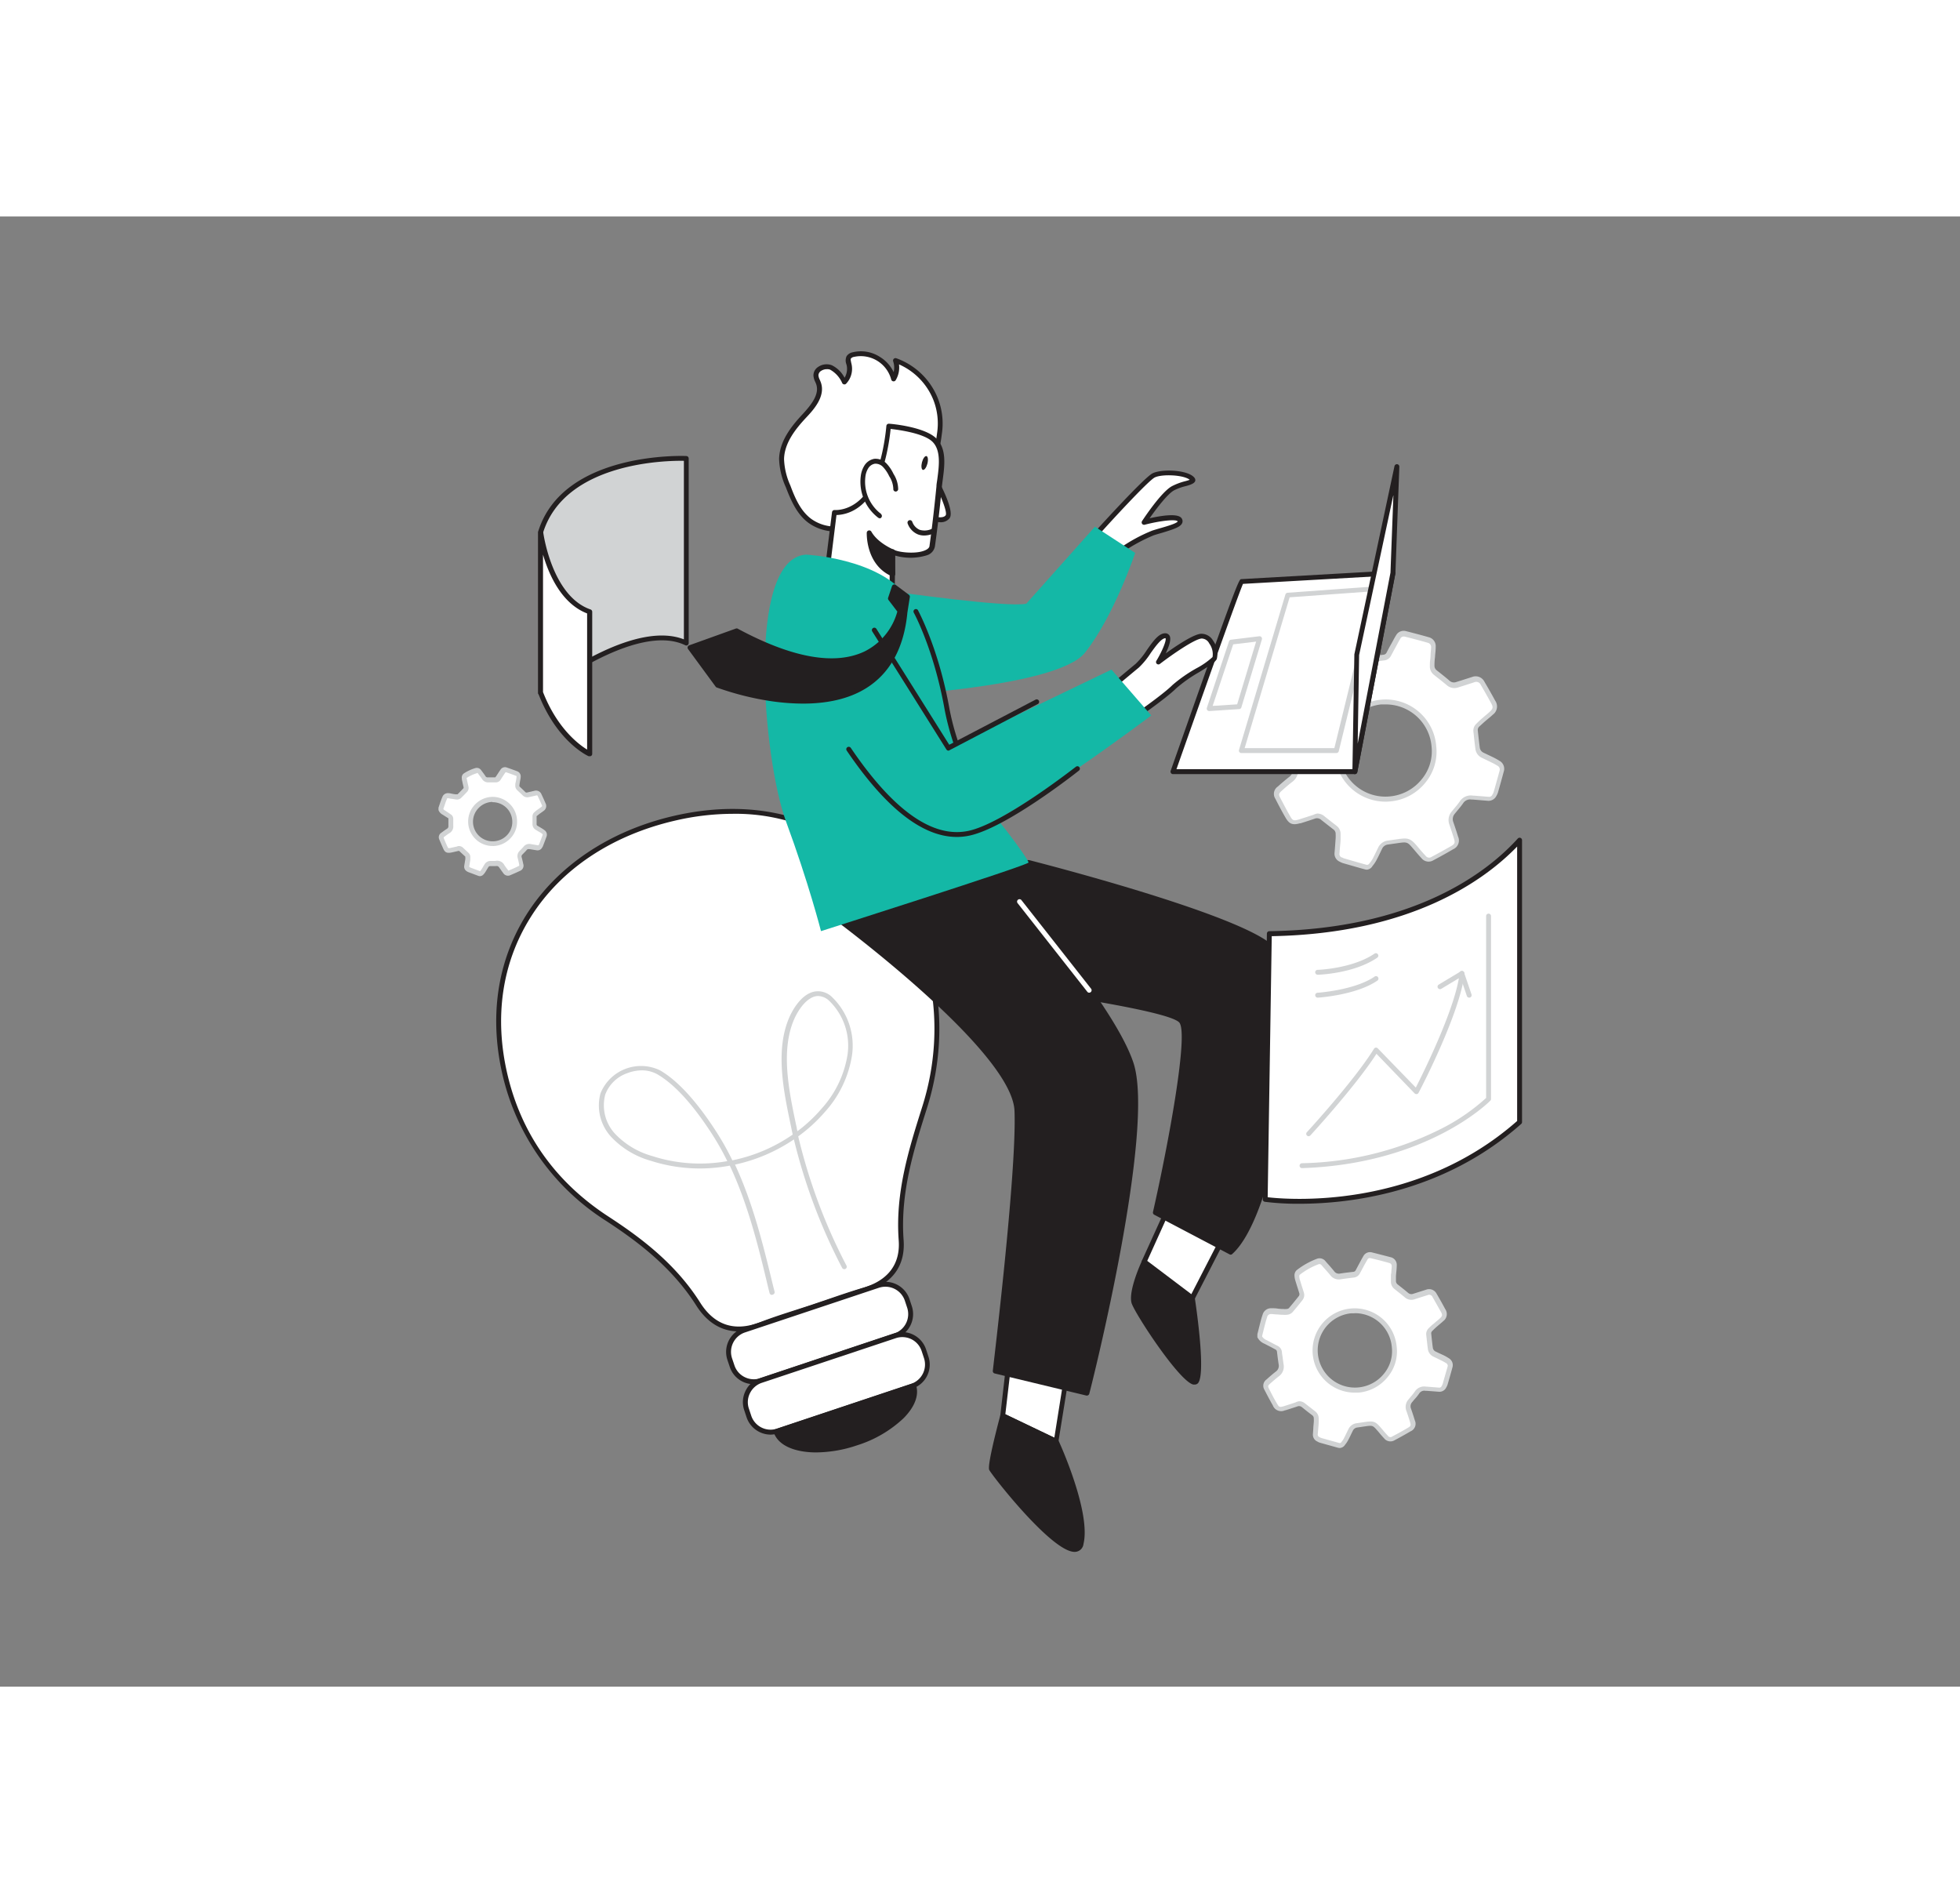 <svg xmlns="http://www.w3.org/2000/svg" viewBox="0 0 400 300" data-imageid="online-lesson-d" imageName="Innovation" class="illustrations_image" style="width: 309px;"><rect x="0" y="0" width="400" height="300" fill="#808080" stroke="none"/><g id="_499_innovation_flatline" data-name="#499_innovation_flatline"><path d="M259,105.19c.27-1.07.53-2.15.81-3.22.14-.56.31-1.11.49-1.65a1.54,1.54,0,0,1,1.56-1.16c.86,0,1.71.13,2.56.19a7.9,7.9,0,0,0,1.37.06,1.5,1.5,0,0,0,.91-.38c.89-1,1.74-2,2.57-3.1a1.46,1.46,0,0,0,.17-1.36c-.3-1-.64-2-.93-3a3.85,3.85,0,0,1-.22-1.2,1.17,1.17,0,0,1,.33-.81,18.69,18.69,0,0,1,4.85-2.73,1.25,1.25,0,0,1,1.48.39c.72.83,1.47,1.64,2.17,2.49a2.06,2.06,0,0,0,2.07.83c1.11-.18,2.23-.29,3.34-.44a1.25,1.25,0,0,0,1-.7c.35-.62.67-1.26,1-1.89s.58-1.08.89-1.61a1.29,1.29,0,0,1,1.5-.66c1.59.4,3.19.81,4.77,1.27a1.36,1.36,0,0,1,1,1.42c0,.87-.13,1.73-.19,2.6,0,.4-.06.81-.06,1.22a1.67,1.67,0,0,0,.64,1.37c.88.7,1.77,1.39,2.63,2.12a1.82,1.82,0,0,0,1.86.36c1.08-.34,2.16-.7,3.24-1a1.47,1.47,0,0,1,1.93.72c.75,1.26,1.47,2.54,2.17,3.83a1.59,1.59,0,0,1-.38,2.26c-.53.5-1.11.94-1.66,1.42q-.58.53-1.14,1.08a1.45,1.45,0,0,0-.41,1.19c.12,1.16.24,2.32.39,3.47a1.86,1.86,0,0,0,1.06,1.46c.67.32,1.34.63,2,1a11.74,11.74,0,0,1,1.21.67,1.38,1.38,0,0,1,.66,1.61c-.39,1.44-.8,2.88-1.21,4.31a3.24,3.24,0,0,1-.29.63,1.25,1.25,0,0,1-1.24.72l-3.06-.25h-.23a2.16,2.16,0,0,0-2.23,1c-.51.72-1.1,1.38-1.65,2.07a2.18,2.18,0,0,0-.37,2.23c.33,1,.65,1.91.94,2.87a1.46,1.46,0,0,1-.78,2c-1.3.77-2.63,1.51-4,2.22a1.4,1.4,0,0,1-1.88-.32c-.59-.63-1.15-1.3-1.71-2-1.21-1.42-1.49-1.53-3.34-1.28l-2.16.31a2,2,0,0,0-1.62,1.14c-.38.77-.74,1.55-1.14,2.31a6.89,6.89,0,0,1-.75,1.1,1,1,0,0,1-1.12.4l-4.53-1.26a3.19,3.19,0,0,1-.59-.28,1.23,1.23,0,0,1-.73-1.24c.08-1,.16-2,.23-3,0-.3,0-.61,0-.92a1.57,1.57,0,0,0-.62-1.3c-.86-.66-1.71-1.33-2.56-2a1.75,1.75,0,0,0-1.77-.28c-.95.33-1.91.62-2.87.93l-.11,0c-1.26.34-1.69.21-2.35-.92s-1.41-2.54-2.06-3.84a1.32,1.32,0,0,1,.37-1.88c.72-.66,1.47-1.3,2.25-1.9a2.35,2.35,0,0,0,1-2.41c-.16-1-.27-2.08-.42-3.12a1.3,1.3,0,0,0-.7-1c-.92-.48-1.84-.95-2.75-1.44a2.85,2.85,0,0,1-1.49-1.31Zm33.67,3a9.93,9.93,0,0,0-10.82-9.06,10.08,10.08,0,0,0-8.89,10.76,9.92,9.92,0,0,0,10.66,9A9.81,9.81,0,0,0,292.64,108.16Z" fill="#fff"/><path d="M279,133.29a1.59,1.59,0,0,1-.43-.06l-1.06-.29-3.48-1a4.17,4.17,0,0,1-.6-.27,1.78,1.78,0,0,1-1.08-1.77l.11-1.33.12-1.68a8.42,8.42,0,0,0,0-.87,1.08,1.08,0,0,0-.42-.92c-.83-.63-1.64-1.28-2.46-1.92l-.11-.09a1.26,1.26,0,0,0-1.3-.2c-.66.23-1.33.44-2,.66l-.89.28-.13,0c-1.5.41-2.15.15-2.91-1.15s-1.54-2.79-2.08-3.86a1.8,1.8,0,0,1,.48-2.48c.85-.77,1.58-1.38,2.28-1.93a1.87,1.87,0,0,0,.79-1.94c-.1-.64-.19-1.3-.27-2l-.15-1.17a.82.82,0,0,0-.44-.66l-1.1-.57c-.55-.29-1.11-.57-1.66-.87a3.28,3.28,0,0,1-1.71-1.55.42.42,0,0,1,0-.16l0-.38a.43.43,0,0,1,0-.16l.2-.83.6-2.4c.15-.56.32-1.12.5-1.68a2,2,0,0,1,2-1.5c.58,0,1.15.06,1.72.12l.86.07.36,0a4.92,4.92,0,0,0,.93,0,1.16,1.16,0,0,0,.59-.21c.94-1.07,1.82-2.16,2.54-3.08a.94.94,0,0,0,.09-.91c-.13-.44-.27-.88-.42-1.33s-.35-1.11-.51-1.67a4.29,4.29,0,0,1-.24-1.34,1.59,1.59,0,0,1,.53-1.2,18.36,18.36,0,0,1,5-2.81,1.74,1.74,0,0,1,2,.54l.76.86c.48.54,1,1.07,1.42,1.63a1.56,1.56,0,0,0,1.6.66c.73-.12,1.45-.21,2.18-.3l1.18-.15a.76.76,0,0,0,.59-.44l.6-1.14.56-1c.24-.45.48-.91.75-1.34a1.78,1.78,0,0,1,2-.9c1.93.49,3.4.88,4.78,1.28a1.86,1.86,0,0,1,1.33,1.91c0,.59-.06,1.18-.12,1.75,0,.29-.05.58-.08.87s-.05.79-.05,1.19a1.17,1.17,0,0,0,.45,1l.62.49c.68.54,1.36,1.08,2,1.64a1.34,1.34,0,0,0,1.39.26l1.58-.5,1.66-.53a2,2,0,0,1,2.51,1c.76,1.28,1.49,2.57,2.18,3.84a2.07,2.07,0,0,1-.48,2.86c-.32.3-.65.58-1,.86l-.68.58c-.38.33-.75.69-1.11,1a.94.94,0,0,0-.28.79l.07.64c.1.94.21,1.88.33,2.81a1.34,1.34,0,0,0,.78,1.08l.86.41,1.15.55c.39.2.83.43,1.25.7a1.85,1.85,0,0,1,.87,2.16q-.58,2.16-1.2,4.32a3.47,3.47,0,0,1-.31.67,1.78,1.78,0,0,1-1.75,1l-3.06-.25a1.42,1.42,0,0,1-.26,0,1.69,1.69,0,0,0-1.75.8c-.37.52-.77,1-1.17,1.48l-.5.61a1.69,1.69,0,0,0-.29,1.75c.37,1.07.68,2,.95,2.9a1.94,1.94,0,0,1-1,2.6c-1.21.71-2.51,1.44-4,2.23a1.86,1.86,0,0,1-2.47-.42c-.49-.52-.95-1.06-1.41-1.61l-.32-.37c-1.1-1.3-1.22-1.34-2.89-1.11l-2.17.31a1.51,1.51,0,0,0-1.24.87l-.36.75q-.37.79-.78,1.56a6.71,6.71,0,0,1-.8,1.19A1.53,1.53,0,0,1,279,133.29Zm-10.17-11.46a2.24,2.24,0,0,1,1.39.5l.11.09c.81.64,1.63,1.29,2.45,1.92a2.06,2.06,0,0,1,.81,1.68c0,.32,0,.65,0,1,0,.56-.08,1.13-.13,1.69l-.1,1.33a.75.75,0,0,0,.47.76l.09,0a2.37,2.37,0,0,0,.4.19l3.47,1,1.05.29a.53.53,0,0,0,.6-.23,6.48,6.48,0,0,0,.7-1c.26-.5.51-1,.76-1.52l.37-.77a2.5,2.5,0,0,1,2-1.41l2.16-.31c2-.28,2.47-.1,3.79,1.45l.32.38c.45.53.9,1.06,1.38,1.56a.89.89,0,0,0,1.27.23c1.47-.78,2.77-1.51,4-2.21.7-.41.79-.65.55-1.46s-.57-1.79-.93-2.85a2.67,2.67,0,0,1,.45-2.71l.51-.62c.39-.46.78-.93,1.12-1.42a2.67,2.67,0,0,1,2.71-1.21l.21,0,3,.24a.72.72,0,0,0,.77-.47,2.32,2.32,0,0,0,.25-.51c.41-1.44.81-2.87,1.2-4.31a.86.86,0,0,0-.44-1.06,11.33,11.33,0,0,0-1.16-.64l-1.13-.55-.86-.41a2.31,2.31,0,0,1-1.34-1.85c-.13-.94-.23-1.89-.33-2.84l-.07-.63a1.91,1.91,0,0,1,.56-1.6c.37-.38.76-.75,1.16-1.1l.7-.6c.32-.26.64-.53.94-.82.63-.59.69-.91.29-1.65-.69-1.26-1.41-2.54-2.16-3.82a1,1,0,0,0-1.35-.5l-1.65.53-1.6.51a2.34,2.34,0,0,1-2.33-.46c-.65-.55-1.32-1.08-2-1.61l-.62-.5a2.15,2.15,0,0,1-.83-1.76c0-.42,0-.84.06-1.26s.05-.6.08-.89c0-.58.1-1.12.11-1.68a.88.88,0,0,0-.6-.93c-1.37-.4-2.84-.79-4.75-1.27a.8.8,0,0,0-.95.44c-.25.42-.49.86-.72,1.3l-.55,1c-.2.39-.41.77-.62,1.16a1.74,1.74,0,0,1-1.33.94l-1.19.15c-.71.09-1.43.18-2.14.29a2.55,2.55,0,0,1-2.54-1c-.44-.54-.91-1.07-1.38-1.59-.26-.29-.52-.58-.77-.88a.77.77,0,0,0-.94-.25A18.08,18.08,0,0,0,268.89,90a.77.77,0,0,0-.13.42,3.67,3.67,0,0,0,.2,1.05q.24.82.51,1.65l.42,1.34a2,2,0,0,1-.26,1.82c-.74.93-1.62,2-2.58,3.12a2,2,0,0,1-1.24.55,6.08,6.08,0,0,1-1.13,0l-.33,0-.88-.08c-.55,0-1.1-.1-1.65-.11a1.08,1.08,0,0,0-1.08.81c-.17.54-.34,1.08-.48,1.62-.21.8-.4,1.59-.6,2.38l-.18.76,0,.21a2.56,2.56,0,0,0,1.22,1l1.66.87,1.1.57a1.81,1.81,0,0,1,1,1.41l.15,1.19c.09.64.17,1.28.27,1.92a2.87,2.87,0,0,1-1.17,2.88c-.68.53-1.39,1.13-2.22,1.89-.51.46-.56.69-.26,1.28.54,1,1.26,2.44,2.06,3.81.52.91.71,1,1.78.69l1-.32,2-.64A2.58,2.58,0,0,1,268.86,121.83Zm13.89-2.42a10.4,10.4,0,0,1-10.32-9.5,10.28,10.28,0,0,1,2.43-7.58,10.33,10.33,0,0,1,18.28,5.77,9.88,9.88,0,0,1-2.17,7.37,10.37,10.37,0,0,1-7.34,3.9A8.77,8.77,0,0,1,282.75,119.41Zm-.07-19.84-.82,0a9.46,9.46,0,0,0-6.24,3.38,9.37,9.37,0,0,0,7.92,15.4,9.43,9.43,0,0,0,6.65-3.53,8.91,8.91,0,0,0,2-6.62v0A9.37,9.37,0,0,0,282.68,99.57Z" fill="#d1d3d4"/><path d="M140.06,49.38s-24.74-1.23-29.74,15.09V97.14S129.55,82,140.06,87.05Z" fill="#d1d3d4"/><path d="M110.32,97.64a.59.59,0,0,1-.22,0,.5.5,0,0,1-.28-.45V64.47a.68.68,0,0,1,0-.14c5.06-16.5,30-15.47,30.25-15.45a.5.5,0,0,1,.48.5V87.05a.5.5,0,0,1-.24.43.48.48,0,0,1-.48,0c-10.11-4.88-29,9.88-29.22,10A.45.45,0,0,1,110.32,97.64Zm.5-33.09V96.13c3.74-2.79,19.12-13.59,28.75-9.84V49.86C136.15,49.79,115.32,50.09,110.82,64.55Z" fill="#231f20"/><path d="M165.61,222.62c-3.39,1.12-6.83,2.11-10.14,3.41-5.52,2.17-10,.67-13-4.13-4.7-7.43-11.23-12.61-18.5-17.36-10.67-7-18-16.88-20.9-29.36-5.9-25.13,8.74-46.44,34.61-52.4,38.17-8.77,61.46,26,51,59-2.83,8.93-5.48,17.59-4.78,27.08.39,5.28-2.49,8.67-7.64,10.19C172.68,220.14,169.16,221.43,165.61,222.62Z" fill="#fff"/><path d="M150.79,227.51c-3.53,0-6.5-1.8-8.73-5.34-5-7.85-12.06-13.1-18.36-17.21a48.15,48.15,0,0,1-21.11-29.66c-2.79-11.91-1.14-23.22,4.77-32.71,6.25-10,17-17.25,30.22-20.29,16.74-3.85,31.72.27,42.18,11.61,11.31,12.25,14.91,30.67,9.41,48.06-2.69,8.5-5.47,17.29-4.76,26.89.39,5.35-2.37,9-8,10.71-2.45.72-4.92,1.57-7.31,2.39l-3.34,1.13h0l-3.1,1c-2.32.74-4.72,1.51-7,2.41A13.43,13.43,0,0,1,150.79,227.51Zm-1.31-105.62a52.28,52.28,0,0,0-11.68,1.38c-13,3-23.48,10-29.59,19.85-5.77,9.26-7.38,20.31-4.65,31.95,2.86,12.18,9.82,22,20.69,29.05,6.39,4.17,13.6,9.51,18.65,17.52,2.95,4.67,7.11,6,12.38,3.93,2.33-.91,4.74-1.68,7.08-2.43l3.09-1,3.33-1.13c2.39-.82,4.87-1.68,7.35-2.4,5.12-1.51,7.63-4.85,7.28-9.67-.73-9.8,2.09-18.68,4.8-27.27,5.4-17,1.88-35.09-9.18-47.08A39.14,39.14,0,0,0,149.48,121.89Zm16.13,100.73h0Z" fill="#231f20"/><rect x="148.18" y="222.41" width="38.17" height="10.84" rx="4.67" transform="translate(-63.55 64.7) rotate(-18.46)" fill="#fff"/><path d="M153.83,238.28a5.14,5.14,0,0,1-4.9-3.53l-.48-1.43a5.18,5.18,0,0,1,3.27-6.54l27.34-9.13a5.19,5.19,0,0,1,6.55,3.27l.47,1.42a5.18,5.18,0,0,1-3.27,6.55h0L155.47,238A5.17,5.17,0,0,1,153.83,238.28Zm26.87-19.89a4.28,4.28,0,0,0-1.32.21L152,227.73A4.18,4.18,0,0,0,149.4,233l.48,1.42a4.11,4.11,0,0,0,2.09,2.41,4.16,4.16,0,0,0,3.19.23l27.34-9.13a4.17,4.17,0,0,0,2.63-5.28l-.47-1.42A4.18,4.18,0,0,0,180.7,218.39Zm2,10h0Z" fill="#231f20"/><rect x="151.62" y="232.7" width="38.17" height="10.84" rx="4.67" transform="translate(-66.63 66.32) rotate(-18.46)" fill="#fff"/><path d="M157.26,248.57a5.2,5.2,0,0,1-4.9-3.54l-.47-1.42a5.12,5.12,0,0,1,.28-4,5,5,0,0,1,3-2.59l27.34-9.13A5.16,5.16,0,0,1,189,231.2l.47,1.43a5.15,5.15,0,0,1-3.26,6.54h0l-27.34,9.13A5.23,5.23,0,0,1,157.26,248.57Zm26.88-19.9a4.08,4.08,0,0,0-1.33.22L155.47,238a4.19,4.19,0,0,0-2.41,2.1,4.09,4.09,0,0,0-.22,3.18l.47,1.42a4.16,4.16,0,0,0,5.28,2.64l27.34-9.13a4.16,4.16,0,0,0,2.63-5.28l-.47-1.42a4.15,4.15,0,0,0-2.09-2.41A4.2,4.2,0,0,0,184.14,228.67Zm2,10h0Z" fill="#231f20"/><path d="M186.46,238.57c1.29,3.88-4,9.12-11.7,11.71s-15.09,1.54-16.38-2.33Z" fill="#231f20"/><path d="M166.59,252.2a17,17,0,0,1-2.51-.17c-3.29-.47-5.49-1.86-6.18-3.92a.52.52,0,0,1,.32-.64l28.08-9.37a.5.5,0,0,1,.63.31c.69,2.07-.22,4.5-2.57,6.85a24.41,24.41,0,0,1-9.44,5.49A26.58,26.58,0,0,1,166.59,252.2Zm-7.54-3.95c.73,1.44,2.54,2.42,5.17,2.79a25.93,25.93,0,0,0,19.43-6.48c1.87-1.88,2.73-3.75,2.45-5.34Z" fill="#231f20"/><path d="M157.54,220.06a.52.52,0,0,1-.49-.38l-.25-1c-2-8.43-4.14-17.09-7.86-25a32.7,32.7,0,0,1-16.16-1,17.59,17.59,0,0,1-8-4.81,9.44,9.44,0,0,1-2.23-8.94,8.92,8.92,0,0,1,12.14-4.7c3.6,2.08,7.45,6.28,11.46,12.48a55,55,0,0,1,3.31,5.89,33.23,33.23,0,0,0,12.32-5.26c-.08-.36-.16-.71-.23-1.07l-.18-.88c-1.44-6.82-3.22-15.31-.27-22,.47-1.08,2.24-4.63,5.07-5.22a4.1,4.1,0,0,1,3.74,1.22,13.75,13.75,0,0,1,3.95,11.9,22.39,22.39,0,0,1-5.5,11.42,31.72,31.72,0,0,1-5.46,5,113.8,113.8,0,0,0,9.85,26.37.5.5,0,0,1-.22.68.51.51,0,0,1-.67-.22,114.81,114.81,0,0,1-9.84-26.21A34.33,34.33,0,0,1,150,193.47c3.69,7.91,5.79,16.53,7.82,24.93l.26,1a.5.5,0,0,1-.37.6ZM131,174.24a8.33,8.33,0,0,0-3,.58,7.36,7.36,0,0,0-4.48,4.36,8.56,8.56,0,0,0,2,8,16.61,16.61,0,0,0,7.51,4.52,31.69,31.69,0,0,0,15.4,1.06,55,55,0,0,0-3.13-5.54c-3.92-6.06-7.66-10.15-11.12-12.16A6.44,6.44,0,0,0,131,174.24ZM167,159.07a3.51,3.51,0,0,0-.55.05c-1.87.4-3.48,2.66-4.36,4.65-2.81,6.37-1.07,14.68.33,21.37l.19.87c0,.22.09.43.13.65a30.44,30.44,0,0,0,4.94-4.62,21.38,21.38,0,0,0,5.27-10.9,12.76,12.76,0,0,0-3.63-11A3.48,3.48,0,0,0,167,159.07Z" fill="#d1d3d4"/><path d="M253.34,74.49c-.3,0-14,38.8-14,38.8H276.5l7.78-40.56Z" fill="#fff"/><path d="M276.5,113.79H239.38a.49.49,0,0,1-.4-.21.5.5,0,0,1-.07-.46C252.52,74.45,252.84,74,253.32,74l30.94-1.76a.5.5,0,0,1,.4.17.54.54,0,0,1,.12.42L277,113.38A.49.49,0,0,1,276.5,113.79Zm-36.41-1h36l7.58-39.52-30,1.7C252.62,77.39,245.18,98.34,240.09,112.79Z" fill="#231f20"/><path d="M246.78,100.92a.5.5,0,0,1-.4-.19.52.52,0,0,1-.08-.47l4.52-13.56a.48.48,0,0,1,.41-.34l5.76-.7a.48.48,0,0,1,.44.17.5.5,0,0,1,.1.47l-4.19,13.87a.49.49,0,0,1-.45.35l-6.08.4Zm4.89-13.61-4.19,12.56,5-.32,3.87-12.8Z" fill="#d1d3d4"/><path d="M272.71,109.49H253.34a.48.48,0,0,1-.4-.2.47.47,0,0,1-.08-.44l9.47-31.72a.51.51,0,0,1,.45-.35l18-1.3a.49.49,0,0,1,.41.18.48.48,0,0,1,.11.44l-8.08,33A.51.51,0,0,1,272.71,109.49Zm-18.7-1h18.31l7.82-32-16.95,1.22Z" fill="#d1d3d4"/><path d="M225.84,97s4.3-3.61,6.29-5.25,3.91-6.14,5.71-6.12S236.42,91,236.42,91s6.69-5.13,8.77-5.28,3.25,3.36,2.73,4.45-6.19,3.75-8.29,5.85-9,6.8-9,6.8" fill="#fff"/><path d="M230.67,103.27a.5.5,0,0,1-.28-.92c.07,0,6.85-4.69,8.89-6.74a29.53,29.53,0,0,1,4.9-3.42,15.45,15.45,0,0,0,3.28-2.29,3.71,3.71,0,0,0-.68-2.78,1.77,1.77,0,0,0-1.55-1c-1.42.1-5.86,3.15-8.5,5.17a.5.5,0,0,1-.64,0,.49.49,0,0,1-.09-.63c1.21-2,2.1-4.21,1.86-4.61-.84,0-2,1.61-3,3a15.94,15.94,0,0,1-2.45,3c-2,1.64-6.28,5.25-6.28,5.25l-.65-.76s4.31-3.62,6.29-5.26a15.16,15.16,0,0,0,2.27-2.79c1.24-1.77,2.42-3.44,3.75-3.44h0a1,1,0,0,1,.9.5c.4.74-.14,2.25-.79,3.6,2.19-1.57,5.68-3.91,7.21-4a2.76,2.76,0,0,1,2.45,1.39,4.54,4.54,0,0,1,.76,3.77c-.31.64-1.53,1.41-3.66,2.71A29,29,0,0,0,240,96.32c-2.11,2.11-8.75,6.67-9,6.86A.47.47,0,0,1,230.67,103.27Z" fill="#231f20"/><path d="M228.59,68.25a34.25,34.25,0,0,1,6.74-3.68c2.73-.9,6.19-1.51,5.41-2.67s-7.26.52-7.26.52,3.78-5.79,5.9-6.94,5.16-1.06,3.66-2.16-6-1.27-7.61-.46-10.67,10.77-11.13,11.3S228.59,68.25,228.59,68.25Z" fill="#fff"/><path d="M228.59,68.75a.49.49,0,0,1-.3-.1c-2-1.5-4.43-3.48-4.52-4.32a.64.64,0,0,1,.15-.5c.09-.1,9.53-10.52,11.28-11.41s6.43-.75,8.14.5c.19.14.69.51.59,1s-.82.8-1.9,1.09a11,11,0,0,0-2.42.87c-1.35.73-3.64,3.77-5,5.7,2.33-.52,5.8-1.09,6.53,0a1,1,0,0,1,.14.93c-.3.84-1.65,1.27-4,2-.6.17-1.22.35-1.81.54a34.58,34.58,0,0,0-6.6,3.62A.52.52,0,0,1,228.59,68.75Zm-3.76-4.43a24.73,24.73,0,0,0,3.78,3.32,32.69,32.69,0,0,1,6.56-3.55c.6-.19,1.23-.38,1.85-.55,1.19-.35,3.19-.93,3.33-1.33-.39-.48-3.53-.14-6.74.69a.5.5,0,0,1-.53-.19.51.51,0,0,1,0-.57c.16-.24,3.87-5.91,6.08-7.1a12.41,12.41,0,0,1,2.63-1c.34-.09.78-.21,1-.31l-.05-.05c-1.38-1-5.7-1.13-7.09-.42S226.2,62.78,224.83,64.32Z" fill="#231f20"/><path d="M182.21,76.53S205.88,79.9,209.46,79l14-15.7,8.21,5.35S227.35,81.55,221.43,89s-44.65,9.06-44.65,9.06Z" fill="#14b8a6" class="target-color"/><path d="M233.51,213.27s-2.73,5.9-2.11,8.25,11.19,17.95,12.72,16.19-.78-17-.78-17Z" fill="#231f20"/><path d="M243.8,238.35l-.28,0c-2.93-.69-12.1-14.77-12.6-16.67-.64-2.46,1.85-8,2.14-8.59a.5.5,0,0,1,.33-.27.49.49,0,0,1,.42.08l9.83,7.4a.47.47,0,0,1,.19.32c.39,2.59,2.26,15.61.66,17.45A.88.88,0,0,1,243.8,238.35ZM233.71,214c-.83,1.92-2.25,5.75-1.83,7.36.7,2.65,10.23,15.95,11.9,15.95h0c.88-1,0-10.16-.92-16.41Z" fill="#231f20"/><polygon points="239.08 201.02 233.51 213.27 243.34 220.67 250.71 206.34 239.08 201.02" fill="#fff"/><path d="M243.34,221.17a.54.54,0,0,1-.3-.1l-9.83-7.4a.51.51,0,0,1-.16-.61l5.57-12.25a.53.53,0,0,1,.29-.26.5.5,0,0,1,.38,0l11.63,5.32a.51.51,0,0,1,.27.29.53.53,0,0,1,0,.39l-7.37,14.33a.47.47,0,0,1-.34.26Zm-9.21-8.06,9,6.8L250,206.57l-10.7-4.89Z" fill="#231f20"/><path d="M209.9,131.83s41.11,10.43,49.18,17,1.87,53.82-7.91,62.52l-15.38-8.09s8.2-36.2,5.19-39.18-36.93-7.35-36.93-7.35l-22.18-24.81Z" fill="#231f20"/><path d="M251.17,211.85a.46.46,0,0,1-.23-.06l-15.38-8.09a.5.5,0,0,1-.26-.55c3.15-13.89,7.38-36.69,5.33-38.72-2.38-2.35-27.26-6-36.64-7.21a.47.47,0,0,1-.31-.16L181.5,132.25a.49.49,0,0,1-.09-.53.51.51,0,0,1,.46-.3l28-.09H210c1.68.43,41.31,10.54,49.38,17.1,3,2.43,3.76,9.47,3.88,14.95.37,16.82-4.8,42.12-11.78,48.33A.46.46,0,0,1,251.17,211.85ZM236.36,203l14.73,7.76c6.66-6.43,11.55-30.94,11.19-47.33-.16-7.45-1.41-12.5-3.51-14.21-7.75-6.31-47.13-16.42-48.93-16.89l-26.86.1,21.32,23.84c4.26.55,34,4.5,37,7.47.88.87,1.71,4-1.33,21.14C238.54,193.13,236.76,201.19,236.36,203Z" fill="#231f20"/><polygon points="205.93 233.41 204.64 244.7 215.54 249.92 218.02 234.34 205.93 233.41" fill="#fff"/><path d="M215.54,250.42a.59.59,0,0,1-.22,0l-10.9-5.22a.51.51,0,0,1-.28-.51l1.29-11.29a.48.48,0,0,1,.54-.44l12.09.93a.48.48,0,0,1,.35.19.46.46,0,0,1,.1.39L216,250a.48.48,0,0,1-.26.36A.46.46,0,0,1,215.54,250.42Zm-10.37-6,10,4.78,2.29-14.39-11.07-.85Z" fill="#231f20"/><path d="M169.68,142.4s37.33,27.32,37.83,40.09-4.43,53.12-4.43,53.12l18.76,4.49s13.55-53.62,9-67.29S200,130.62,200,130.62Z" fill="#231f20"/><path d="M221.84,240.6l-.12,0L203,236.09a.49.49,0,0,1-.38-.54c0-.4,4.92-40.47,4.42-53.05-.48-12.38-37.26-39.43-37.63-39.7a.53.53,0,0,1-.2-.47.52.52,0,0,1,.32-.4l30.31-11.77a.49.49,0,0,1,.55.12c1.07,1.17,26.35,28.76,30.91,42.37s-8.39,65.38-9,67.57A.5.5,0,0,1,221.84,240.6Zm-18.21-5.37,17.84,4.27c1.33-5.35,13.12-53.83,8.86-66.53s-27.88-38.92-30.48-41.76L170.7,142.53c5.38,4,36.84,27.92,37.31,39.94S204.16,230.79,203.63,235.23Z" fill="#231f20"/><path d="M169.36,63.7a9,9,0,0,1-4.07-1.58c-2.27-1.66-3.44-4.41-4.45-7a15,15,0,0,1-1.32-5.58c.07-3.4,2.33-6.33,4.65-8.81,1.74-1.86,3.72-4.23,2.89-6.64a6,6,0,0,1-.53-1.58c-.06-1.37,1.78-2.17,3.06-1.65a6.28,6.28,0,0,1,2.74,3,3.93,3.93,0,0,0,1-3.54c-.11-.51-.32-1.06-.06-1.5a1.49,1.49,0,0,1,.93-.57,6.94,6.94,0,0,1,8.21,5,4.6,4.6,0,0,0,.4-3.78,13.62,13.62,0,0,1,9,15A27.81,27.81,0,0,1,190,51.25a5.94,5.94,0,0,1-1.72,1.85c-4.66,3.89-6.76,8.8-13.06,10.23A16.66,16.66,0,0,1,169.36,63.7Z" fill="#fff"/><path d="M171.17,64.32a14.26,14.26,0,0,1-1.88-.12A9.36,9.36,0,0,1,165,62.52c-2.35-1.72-3.57-4.53-4.62-7.26A15.17,15.17,0,0,1,159,49.49c.08-3.62,2.46-6.65,4.79-9.14,1.85-2,3.48-4.11,2.78-6.13-.06-.16-.12-.31-.19-.46a3.56,3.56,0,0,1-.37-1.27,2.06,2.06,0,0,1,.94-1.78,3.06,3.06,0,0,1,2.8-.36,5.78,5.78,0,0,1,2.61,2.56,3.49,3.49,0,0,0,.43-2.54l-.06-.22a2.11,2.11,0,0,1,.05-1.65,1.93,1.93,0,0,1,1.24-.79,7.13,7.13,0,0,1,5.48.9,7.38,7.38,0,0,1,2.88,3.15,4,4,0,0,0-.1-2.2.5.5,0,0,1,.64-.63,14.29,14.29,0,0,1,8.46,8.13,14.08,14.08,0,0,1,.82,7.4,28,28,0,0,1-1.75,7,6.14,6.14,0,0,1-1.73,1.92l-.12.1a40.51,40.51,0,0,0-3.88,3.87c-2.55,2.8-5,5.45-9.39,6.46A19.32,19.32,0,0,1,171.17,64.32Zm-2.43-33.16a2.14,2.14,0,0,0-1.19.36,1.09,1.09,0,0,0-.52.93,2.66,2.66,0,0,0,.29.91c.07.18.15.35.21.53,1,2.87-1.6,5.65-3,7.14-2.2,2.35-4.45,5.2-4.52,8.48a14.32,14.32,0,0,0,1.29,5.39c1,2.7,2.15,5.26,4.28,6.82a8.42,8.42,0,0,0,3.84,1.49h0a16,16,0,0,0,5.69-.37c4.13-.94,6.44-3.47,8.88-6.16a41.37,41.37,0,0,1,4-4l.12-.1A5.4,5.4,0,0,0,189.58,51a28.82,28.82,0,0,0,1.65-6.72,13.17,13.17,0,0,0-.76-6.88,13.34,13.34,0,0,0-7-7.22,5,5,0,0,1-.68,3.23.5.5,0,0,1-.91-.15,6.43,6.43,0,0,0-7.59-4.61,1,1,0,0,0-.63.33c-.12.2,0,.53.06.89l.06.24a4.41,4.41,0,0,1-1.09,4,.45.45,0,0,1-.42.15.49.49,0,0,1-.38-.24,5.74,5.74,0,0,0-2.49-2.77A1.8,1.8,0,0,0,168.74,31.16Z" fill="#231f20"/><path d="M190.83,53.71s3.49,6.43,2.55,7.62-3.63.11-3.63.11" fill="#fff"/><path d="M191.9,62.39a7.18,7.18,0,0,1-2.34-.48.5.5,0,0,1-.27-.65.49.49,0,0,1,.64-.28c.61.24,2.48.77,3.06,0,.39-.5-.82-3.8-2.6-7.07a.49.49,0,0,1,.2-.68.51.51,0,0,1,.68.2c1.09,2,3.54,6.86,2.5,8.17A2.28,2.28,0,0,1,191.9,62.39Z" fill="#231f20"/><path d="M190.66,45.6c2.38,2.31,1.26,6.66,1,9.53q-.57,6.06-1.42,12.08c-.36,2.55-7,2-8.1,1.17L182,76.9s-2,4.54-7.1,1.61S168.83,72,168.83,72l1.45-11.64s4.37.41,7.41-4.59,3.63-13,3.63-13S188.34,43.34,190.66,45.6Z" fill="#fff"/><path d="M178.13,80a7.09,7.09,0,0,1-3.46-1.06c-5.25-3-6.28-6.62-6.32-6.77a.41.41,0,0,1,0-.19l1.45-11.65a.51.51,0,0,1,.54-.43c.17,0,4.12.3,7-4.35,2.94-4.83,3.54-12.72,3.55-12.8a.5.5,0,0,1,.54-.46c.29,0,7.22.59,9.65,3h0c2.16,2.09,1.69,5.58,1.32,8.39-.07.54-.14,1.07-.19,1.55-.37,4-.85,8.1-1.41,12.1a2.35,2.35,0,0,1-1.66,1.81,11.34,11.34,0,0,1-6.45.06l-.1,7.76a.65.65,0,0,1,0,.19,5.25,5.25,0,0,1-2.9,2.67A4.73,4.73,0,0,1,178.13,80Zm-8.79-8c.19.54,1.39,3.55,5.83,6.08a5.06,5.06,0,0,0,4.08.75,4.25,4.25,0,0,0,2.27-2l.11-8.41a.51.51,0,0,1,.29-.44.49.49,0,0,1,.52,0c.6.48,4.26,1,6.26.18.63-.25,1-.6,1-1,.56-4,1-8,1.41-12.06,0-.49.12-1,.19-1.58.34-2.59.77-5.8-1-7.55s-6.93-2.44-8.54-2.62c-.18,1.87-1,8.37-3.65,12.74s-6.12,4.79-7.4,4.83Z" fill="#231f20"/><path d="M190.39,64.19s-3.29,1.66-4.68-1.72" fill="#fff"/><path d="M188.6,65.1a3.55,3.55,0,0,1-1.25-.22,3.77,3.77,0,0,1-2.11-2.22.51.51,0,0,1,.28-.66.5.5,0,0,1,.65.28,2.78,2.78,0,0,0,1.53,1.66,3.48,3.48,0,0,0,2.47-.2.5.5,0,0,1,.67.23.51.51,0,0,1-.22.67A5,5,0,0,1,188.6,65.1Z" fill="#231f20"/><path d="M182.86,55.63a5.51,5.51,0,0,0-.9-2.87,8.05,8.05,0,0,0-1.3-2,2.7,2.7,0,0,0-2.12-.85,2.46,2.46,0,0,0-1.7,1.12,4.54,4.54,0,0,0-.67,2,8.67,8.67,0,0,0,3.33,8l-.2-.26" fill="#fff"/><path d="M179.5,61.56a.45.45,0,0,1-.29-.1,9.25,9.25,0,0,1-3.54-8.5,5.2,5.2,0,0,1,.76-2.17,3,3,0,0,1,2-1.34,3.09,3.09,0,0,1,2.53,1,8,8,0,0,1,1.39,2.08,5.9,5.9,0,0,1,.95,3.14.52.52,0,0,1-.53.46.49.49,0,0,1-.46-.53,5,5,0,0,0-.84-2.6,7.37,7.37,0,0,0-1.22-1.84,2.11,2.11,0,0,0-1.7-.71,2,2,0,0,0-1.34.9,4.14,4.14,0,0,0-.6,1.75,8.26,8.26,0,0,0,3,7.44l.05,0,.21.26a.5.5,0,0,1-.4.81Z" fill="#231f20"/><path d="M182.13,68.38s-3.34-1.37-4.74-3.86c0,0-.3,6.17,4.82,8.4Z" fill="#231f20"/><path d="M182.21,73.42a.52.52,0,0,1-.21,0c-5.37-2.34-5.11-8.82-5.11-8.89a.5.5,0,0,1,.39-.46.51.51,0,0,1,.55.24c1.29,2.31,4.46,3.63,4.49,3.64a.5.5,0,0,1,.31.46l.08,4.55a.5.5,0,0,1-.23.42A.45.45,0,0,1,182.21,73.42ZM178,66.15a8,8,0,0,0,3.7,6l-.05-3.4A12.59,12.59,0,0,1,178,66.15Z" fill="#231f20"/><ellipse cx="188.77" cy="50.71" rx="1.45" ry="0.57" transform="matrix(0.25, -0.97, 0.97, 0.25, 92.33, 220.73)" fill="#231f20"/><path d="M164.46,69s14.79.69,20.73,8.64S195.91,116,198.82,118,210,131.26,209.9,131.83s-42.35,14-42.35,14-2.48-9.75-7.14-22.38S152.14,69.86,164.46,69Z" fill="#14b8a6" class="target-color"/><path d="M202.8,122.52a.52.52,0,0,1-.39-.19,52.77,52.77,0,0,1-9.62-21.67c-2.18-12.28-6.26-19.74-6.3-19.81a.5.5,0,0,1,.19-.68.5.5,0,0,1,.68.2c0,.07,4.2,7.66,6.41,20.11a51.77,51.77,0,0,0,9.42,21.22.5.5,0,0,1-.07.7A.51.51,0,0,1,202.8,122.52Z" fill="#231f20"/><path d="M176.52,81.37c.34.42,17.06,27.09,17.06,27.09l33.25-16,8.12,9.36S206.93,123,196,126.59,160,91.14,160.28,86.85,171.72,75.42,176.52,81.37Z" fill="#14b8a6" class="target-color"/><path d="M193.58,109a.51.51,0,0,1-.43-.23S178.23,85,178,84.66a.5.5,0,0,1,.84-.54c.19.29,12.95,20.6,14.88,23.68l17.62-9.21a.5.5,0,0,1,.67.21.5.5,0,0,1-.21.68l-18,9.42A.49.49,0,0,1,193.58,109Z" fill="#231f20"/><path d="M195.26,126.61c-7,0-14.52-5.91-22.46-17.62a.49.49,0,0,1,.13-.69.51.51,0,0,1,.7.13c8.66,12.78,16.73,18.48,24,16.94s21.8-13,21.94-13.08a.49.49,0,0,1,.7.08.49.49,0,0,1-.08.7c-.6.48-14.8,11.67-22.36,13.27A12,12,0,0,1,195.26,126.61Z" fill="#231f20"/><path d="M182.51,75.62,181.72,78l1.95,2.54s-3.88,19.8-33.37,4L140.82,88l5.63,7.67s35.48,13.65,38.24-14.86l.5-3.18Z" fill="#231f20"/><path d="M163.88,99.4a46,46,0,0,1-6.73-.53,58.58,58.58,0,0,1-10.88-2.76.41.41,0,0,1-.22-.17l-5.63-7.67a.49.49,0,0,1,.23-.76l9.49-3.41a.47.47,0,0,1,.4,0c11.13,6,19.84,7.52,25.87,4.67a12.88,12.88,0,0,0,6.72-8.15l-1.8-2.36a.5.5,0,0,1-.08-.46l.79-2.37a.51.51,0,0,1,.32-.32.49.49,0,0,1,.45.08l2.67,2a.49.49,0,0,1,.2.47l-.5,3.18c-.69,7.19-3.54,12.39-8.44,15.43C172.9,98.66,168.23,99.4,163.88,99.4Zm-17.12-4.17c1.7.62,19,6.68,29.45.21,4.63-2.86,7.32-7.81,8-14.7l.46-2.91-1.88-1.4-.49,1.47,1.78,2.33a.48.48,0,0,1,.09.4,13.57,13.57,0,0,1-7.3,9.06c-6.3,3-15.24,1.44-26.59-4.58l-8.65,3.11Z" fill="#231f20"/><path d="M204.64,244.7s-2.66,10-2.3,10.87,16.76,21.62,18.3,15.2-5.1-20.85-5.1-20.85Z" fill="#231f20"/><path d="M219.31,272.5c-4.73,0-17.06-15.86-17.43-16.74s1.27-7.4,2.28-11.19a.46.46,0,0,1,.27-.32.51.51,0,0,1,.42,0l10.9,5.22a.47.47,0,0,1,.24.24c.28.59,6.69,14.66,5.13,21.17a1.8,1.8,0,0,1-1.65,1.61ZM205,245.41c-1.18,4.51-2.28,9.35-2.15,10,.73,1.39,13,16.53,16.62,16.09.25,0,.56-.16.72-.85,1.4-5.82-4.27-18.76-5-20.36Z" fill="#231f20"/><path d="M222.28,158.39a.47.47,0,0,1-.39-.2l-14.2-18.05a.5.5,0,1,1,.79-.61l14.19,18.05a.5.5,0,0,1-.08.7A.51.51,0,0,1,222.28,158.39Z" fill="#fff"/><polygon points="276.5 113.29 276.9 89.35 285.08 51.05 284.28 72.73 276.5 113.29" fill="#fff"/><path d="M276.5,113.79h-.05a.51.51,0,0,1-.45-.51l.4-23.94,8.19-38.4a.51.51,0,0,1,.55-.39.5.5,0,0,1,.44.52l-.8,21.68L277,113.38A.49.49,0,0,1,276.5,113.79Zm7.87-57-7,32.7-.29,18.08,6.69-34.9Z" fill="#231f20"/><path d="M89.88,120.8c.16-.47.32-1,.49-1.43.09-.24.18-.49.29-.73a.69.69,0,0,1,.75-.46c.39,0,.77.12,1.15.19a4.58,4.58,0,0,0,.62.08.76.76,0,0,0,.43-.14c.45-.42.87-.86,1.29-1.31a.69.69,0,0,0,.13-.61c-.1-.46-.21-.93-.31-1.39a1.75,1.75,0,0,1,0-.56.5.5,0,0,1,.18-.35,8.47,8.47,0,0,1,2.31-1,.58.58,0,0,1,.66.24c.29.4.6.79.88,1.21a1,1,0,0,0,.91.46c.51,0,1,0,1.53-.07a.57.57,0,0,0,.46-.28c.19-.27.36-.55.54-.82s.3-.47.46-.69a.58.58,0,0,1,.71-.25l2.11.76a.62.62,0,0,1,.38.69c0,.39-.12.78-.19,1.17,0,.18,0,.36-.07.55a.76.76,0,0,0,.24.65c.37.35.75.7,1.11,1.06a.84.84,0,0,0,.82.24l1.52-.35a.67.67,0,0,1,.84.41c.29.6.57,1.21.84,1.82a.73.73,0,0,1-.26,1c-.26.2-.54.38-.81.58s-.38.29-.56.45a.61.61,0,0,0-.23.52c0,.53,0,1.06,0,1.59a.84.84,0,0,0,.43.7c.28.17.58.34.86.52a6,6,0,0,1,.53.34.63.63,0,0,1,.23.76c-.23.64-.47,1.28-.71,1.91a1.2,1.2,0,0,1-.16.27.56.56,0,0,1-.59.28l-1.38-.23h-.1a1,1,0,0,0-1,.36c-.26.31-.56.59-.83.88a1,1,0,0,0-.26,1c.11.45.22.89.31,1.34s0,.68-.43.89c-.62.3-1.25.58-1.89.86a.64.64,0,0,1-.83-.22c-.25-.31-.47-.64-.7-1-.5-.69-.62-.76-1.47-.71l-1,0a.92.92,0,0,0-.78.46c-.2.33-.4.67-.61,1a3.4,3.4,0,0,1-.38.47.47.47,0,0,1-.52.14l-2-.75c-.09,0-.17-.1-.26-.15a.56.56,0,0,1-.28-.59c.07-.46.15-.91.22-1.36a3,3,0,0,0,0-.42.67.67,0,0,0-.23-.61l-1.08-1a.8.8,0,0,0-.79-.2L92,129.3l-.05,0c-.59.1-.78,0-1-.51s-.54-1.21-.79-1.82a.6.6,0,0,1,.24-.84c.36-.27.72-.54,1.1-.78a1.05,1.05,0,0,0,.53-1.05c0-.48,0-1-.06-1.43a.62.62,0,0,0-.28-.5c-.4-.26-.8-.5-1.19-.76a1.33,1.33,0,0,1-.63-.65ZM105,123.46a4.53,4.53,0,0,0-4.56-4.53A4.59,4.59,0,0,0,96,123.47a4.51,4.51,0,1,0,9,0Z" fill="#fff"/><path d="M97.94,134.61a.87.87,0,0,1-.35-.07l-2-.75a1.58,1.58,0,0,1-.32-.17,1.09,1.09,0,0,1-.53-1.11l.22-1.36a2.22,2.22,0,0,0,0-.37c0-.13,0-.18-.06-.21l-.93-.86-.16-.16a.3.3,0,0,0-.33-.07l-1,.23-.37.08c-.89.16-1.3,0-1.64-.77s-.55-1.23-.8-1.85a1.08,1.08,0,0,1,.4-1.42c.37-.28.74-.55,1.13-.8a.59.59,0,0,0,.31-.6c0-.3,0-.61,0-.91l0-.53a.13.13,0,0,0,0-.1l-1.2-.76a1.75,1.75,0,0,1-.82-.92.4.4,0,0,1,0-.15v-.18a.45.45,0,0,1,0-.16l.12-.36c.12-.36.24-.72.37-1.07s.19-.51.3-.76a1.19,1.19,0,0,1,1.27-.77c.26,0,.52.08.79.13l.54.09.37,0a.31.31,0,0,0,.13,0c.4-.39.82-.82,1.23-1.26,0,0,0-.1,0-.17l-.14-.6c-.06-.27-.11-.53-.17-.79a2.69,2.69,0,0,1-.06-.7,1,1,0,0,1,.42-.73A8.85,8.85,0,0,1,97,112.56a1.07,1.07,0,0,1,1.19.42l.31.41c.2.27.4.54.58.82a.46.46,0,0,0,.46.24c.34,0,.68,0,1,0l.54,0a6.34,6.34,0,0,0,.38-.54l.31-.48c.13-.19.25-.38.39-.57a1.07,1.07,0,0,1,1.27-.42c.71.25,1.43.5,2.13.77a1.11,1.11,0,0,1,.7,1.19c0,.28-.08.55-.13.82l-.06.39a4.46,4.46,0,0,0-.07.51.24.24,0,0,0,.08.24l.28.27c.28.26.57.53.84.81a.35.35,0,0,0,.37.1l.73-.17.78-.18a1.19,1.19,0,0,1,1.41.68c.29.61.57,1.22.83,1.84a1.2,1.2,0,0,1-.4,1.6c-.16.13-.33.24-.5.36l-.32.23-.53.42a.13.13,0,0,0-.06.14v.34c0,.41,0,.82,0,1.23a.34.34,0,0,0,.18.3l.38.22.5.3c.19.12.38.24.56.38a1.12,1.12,0,0,1,.4,1.33c-.23.63-.47,1.27-.72,1.91a1.52,1.52,0,0,1-.19.34,1.05,1.05,0,0,1-1.11.52l-1.37-.22-.14,0a.5.5,0,0,0-.55.21c-.19.22-.4.43-.61.64l-.24.25a.52.52,0,0,0-.14.53c.12.45.23.91.32,1.36a1.14,1.14,0,0,1-.7,1.45c-.63.3-1.27.58-1.91.85a1.13,1.13,0,0,1-1.43-.36c-.2-.27-.4-.54-.59-.82l-.12-.16c-.38-.54-.38-.54-1-.5l-1,0a.39.39,0,0,0-.37.22l-.21.33c-.13.23-.27.46-.41.68a3.53,3.53,0,0,1-.44.55A1,1,0,0,1,97.94,134.61Zm-4.32-6.15a1.26,1.26,0,0,1,.89.36l.17.16.91.85a1.17,1.17,0,0,1,.39,1c0,.15,0,.31,0,.46l-.22,1.37s0,0,.06.09l.16.1,2,.75c.11-.14.22-.27.31-.41s.27-.43.39-.65l.21-.34a1.42,1.42,0,0,1,1.18-.7l1,0a1.68,1.68,0,0,1,1.9.92l.12.17c.19.26.37.52.57.76s.12.13.25.07c.63-.26,1.25-.54,1.87-.84a.78.78,0,0,0,.18-.11h0a.71.71,0,0,0,0-.23c-.09-.44-.19-.88-.3-1.31a1.48,1.48,0,0,1,.38-1.47l.25-.26a7.68,7.68,0,0,0,.55-.59,1.48,1.48,0,0,1,1.55-.53l1.45.24s0,0,.1-.07a.88.88,0,0,0,.1-.17c.24-.63.48-1.26.71-1.9,0-.06,0-.1-.07-.19a4,4,0,0,0-.48-.32l-.48-.28-.38-.23a1.34,1.34,0,0,1-.67-1.11c0-.42,0-.84,0-1.25v-.35a1.12,1.12,0,0,1,.41-.91,6.61,6.61,0,0,1,.58-.47l.35-.25.45-.32c.21-.18.21-.2.11-.42-.27-.61-.54-1.21-.83-1.81-.07-.14-.1-.17-.29-.13l-.77.18-.74.16a1.33,1.33,0,0,1-1.29-.37c-.27-.27-.54-.53-.82-.78l-.28-.27a1.26,1.26,0,0,1-.39-1c0-.2,0-.4.08-.59l.07-.41a6.45,6.45,0,0,0,.11-.73c0-.14,0-.16-.06-.17-.69-.27-1.39-.51-2.09-.76-.05,0-.08,0-.14.07s-.24.35-.36.53l-.31.47-.32.5a1.11,1.11,0,0,1-.85.5l-.55,0c-.33,0-.65,0-1,0a1.43,1.43,0,0,1-1.36-.68q-.27-.39-.57-.78l-.31-.42c0-.06-.06-.07-.13,0a8,8,0,0,0-2.16,1,2.53,2.53,0,0,1,.09.39c.05.25.11.51.17.77l.14.62a1.16,1.16,0,0,1-.26,1c-.42.46-.85.9-1.3,1.33a1.25,1.25,0,0,1-.77.28,4.21,4.21,0,0,1-.57-.07l-.54-.09c-.24,0-.48-.09-.72-.11s-.17,0-.24.16-.2.46-.28.7l-.36,1.06-.1.28a1.12,1.12,0,0,0,.39.32L92,122a1.09,1.09,0,0,1,.5.89l0,.54c0,.29,0,.59,0,.88a1.55,1.55,0,0,1-.76,1.51c-.37.24-.72.49-1.07.76a.71.71,0,0,0-.12.11l0,.14c.25.6.5,1.2.78,1.79.1.22.15.26.16.26a.91.91,0,0,0,.33,0l.4-.09,1-.22A1.49,1.49,0,0,1,93.62,128.46Zm6.9,0h0A5,5,0,0,1,97,119.93a5.07,5.07,0,0,1,3.46-1.5h0a5,5,0,0,1,5.06,5,4.79,4.79,0,0,1-1.35,3.45A5,5,0,0,1,100.52,128.47Zm-.06-9a4.06,4.06,0,0,0-2.75,1.21,4,4,0,0,0-1.18,2.83,4,4,0,0,0,4,4h0a4,4,0,0,0,2.94-1.25,3.87,3.87,0,0,0,1.08-2.73v0a4,4,0,0,0-4.06-4Zm5.08,4h0Z" fill="#d1d3d4"/><path d="M257.08,228.28c.22-.87.43-1.75.66-2.62.11-.46.25-.9.39-1.35a1.26,1.26,0,0,1,1.28-.94c.7,0,1.39.1,2.09.15a6,6,0,0,0,1.12,0,1.24,1.24,0,0,0,.74-.31c.73-.82,1.41-1.67,2.09-2.53a1.16,1.16,0,0,0,.14-1.11c-.25-.82-.52-1.63-.76-2.44a3.36,3.36,0,0,1-.17-1,.92.92,0,0,1,.26-.66,15.17,15.17,0,0,1,4-2.23,1,1,0,0,1,1.21.32c.59.68,1.2,1.33,1.77,2a1.66,1.66,0,0,0,1.69.67c.9-.14,1.82-.23,2.72-.36a1,1,0,0,0,.79-.56c.28-.51.54-1,.82-1.55s.47-.88.73-1.31a1,1,0,0,1,1.22-.54c1.3.33,2.6.67,3.88,1a1.1,1.1,0,0,1,.79,1.16c0,.7-.11,1.41-.16,2.11,0,.33,0,.67,0,1a1.36,1.36,0,0,0,.52,1.12c.72.57,1.45,1.13,2.14,1.73a1.5,1.5,0,0,0,1.52.29c.88-.27,1.76-.57,2.65-.84a1.2,1.2,0,0,1,1.57.59q.92,1.54,1.77,3.12a1.29,1.29,0,0,1-.31,1.84c-.44.41-.91.77-1.35,1.17s-.63.57-.93.88a1.15,1.15,0,0,0-.34,1c.1.94.2,1.89.32,2.83a1.48,1.48,0,0,0,.87,1.18l1.63.79a9.43,9.43,0,0,1,1,.55,1.11,1.11,0,0,1,.54,1.31c-.32,1.18-.65,2.35-1,3.52a2.63,2.63,0,0,1-.24.51,1,1,0,0,1-1,.59l-2.49-.2-.19,0a1.78,1.78,0,0,0-1.82.82c-.41.59-.89,1.13-1.34,1.69a1.77,1.77,0,0,0-.31,1.82c.27.77.54,1.55.77,2.34a1.19,1.19,0,0,1-.63,1.66c-1.07.63-2.15,1.23-3.25,1.81a1.12,1.12,0,0,1-1.52-.27c-.49-.51-.94-1.06-1.4-1.6-1-1.16-1.22-1.25-2.73-1l-1.76.25a1.62,1.62,0,0,0-1.32.93c-.31.63-.6,1.26-.93,1.88a5.48,5.48,0,0,1-.61.9.82.82,0,0,1-.91.32l-3.7-1a2.3,2.3,0,0,1-.48-.22,1,1,0,0,1-.59-1l.18-2.46a6.26,6.26,0,0,0,0-.75,1.29,1.29,0,0,0-.5-1.06c-.71-.54-1.4-1.09-2.1-1.64a1.42,1.42,0,0,0-1.43-.23c-.78.27-1.57.51-2.35.76a.32.32,0,0,1-.09,0c-1,.28-1.38.18-1.91-.74s-1.15-2.08-1.69-3.14a1.08,1.08,0,0,1,.3-1.53c.6-.54,1.21-1.06,1.84-1.55a1.93,1.93,0,0,0,.79-2c-.13-.84-.22-1.69-.34-2.54a1.07,1.07,0,0,0-.57-.85l-2.25-1.17a2.32,2.32,0,0,1-1.21-1.06Zm27.46,2.42a8.09,8.09,0,0,0-8.83-7.38,8.23,8.23,0,0,0-7.25,8.78,8.11,8.11,0,0,0,8.7,7.35A8,8,0,0,0,284.54,230.7Z" fill="#fff"/><path d="M273.43,251.3a1.64,1.64,0,0,1-.37-.05l-1-.28-2.69-.75a2.27,2.27,0,0,1-.52-.24,1.52,1.52,0,0,1-.91-1.52l.08-1.07c0-.46.07-.93.1-1.39a5.43,5.43,0,0,0,0-.7.79.79,0,0,0-.31-.68q-1-.74-1.92-1.5l-.18-.14a.92.92,0,0,0-1-.14l-1.67.54-.69.22-.1,0a1.81,1.81,0,0,1-2.49-1c-.66-1.14-1.25-2.28-1.7-3.16a1.57,1.57,0,0,1,.42-2.13c.7-.63,1.29-1.14,1.86-1.58a1.43,1.43,0,0,0,.61-1.49c-.08-.53-.15-1.05-.22-1.58l-.12-1a.57.57,0,0,0-.32-.47l-.9-.48-1.34-.69a2.78,2.78,0,0,1-1.44-1.32.42.42,0,0,1,0-.15l0-.31a1,1,0,0,1,0-.17l.2-.8c.15-.61.3-1.22.46-1.83s.26-.92.41-1.37a1.78,1.78,0,0,1,1.76-1.29c.47,0,.94,0,1.4.09l.71.06.29,0a3.84,3.84,0,0,0,.75,0,.9.9,0,0,0,.42-.14c.76-.87,1.47-1.76,2.07-2.51a.7.7,0,0,0,.05-.66c-.1-.35-.22-.71-.33-1.06s-.29-.92-.43-1.38a3.88,3.88,0,0,1-.19-1.13,1.4,1.4,0,0,1,.46-1.05,15.65,15.65,0,0,1,4.09-2.3,1.52,1.52,0,0,1,1.76.46c.2.24.42.48.63.71.39.44.77.88,1.14,1.33a1.17,1.17,0,0,0,1.23.5q.88-.14,1.77-.24l1-.12a.56.56,0,0,0,.41-.31l.48-.9.48-.9c.19-.36.39-.72.6-1.07a1.53,1.53,0,0,1,1.77-.77c1.54.38,2.78.71,3.9,1a1.59,1.59,0,0,1,1.15,1.64,13.93,13.93,0,0,1-.1,1.44l-.06.71c0,.32,0,.64,0,1a.88.88,0,0,0,.33.73l.47.37c.57.45,1.14.9,1.69,1.37a1,1,0,0,0,1,.19l1.29-.41,1.36-.43a1.72,1.72,0,0,1,2.15.81q.92,1.56,1.77,3.15a1.78,1.78,0,0,1-.4,2.44c-.26.24-.53.47-.81.7l-.55.47c-.31.28-.61.56-.9.86a.64.64,0,0,0-.2.56l.06.61c.08.73.16,1.47.26,2.21a1,1,0,0,0,.59.81l.67.32,1,.46a10.44,10.44,0,0,1,1,.58,1.61,1.61,0,0,1,.75,1.86c-.32,1.18-.65,2.35-1,3.53a2.64,2.64,0,0,1-.26.56,1.52,1.52,0,0,1-1.52.89l-2.49-.19-.22,0a1.26,1.26,0,0,0-1.34.61c-.3.43-.63.82-1,1.22l-.4.49a1.26,1.26,0,0,0-.22,1.34c.27.79.53,1.57.77,2.37a1.66,1.66,0,0,1-.86,2.23c-1,.59-2.06,1.18-3.26,1.82a1.64,1.64,0,0,1-2.13-.36c-.4-.43-.78-.87-1.15-1.32l-.26-.3c-.88-1-.94-1.06-2.28-.88l-1.76.26a1.14,1.14,0,0,0-.94.65l-.31.62c-.2.43-.41.86-.63,1.27a5.68,5.68,0,0,1-.66,1A1.37,1.37,0,0,1,273.43,251.3Zm-8.29-9.54a1.87,1.87,0,0,1,1.19.44l.18.14,1.91,1.49a1.79,1.79,0,0,1,.7,1.44,7.09,7.09,0,0,1,0,.8c0,.47-.07.93-.1,1.4l-.09,1.06a.52.52,0,0,0,.34.54,1.68,1.68,0,0,0,.38.18c.89.26,1.78.5,2.68.75l1,.28c.11,0,.23.05.39-.15a4.85,4.85,0,0,0,.56-.83c.21-.4.41-.82.61-1.23l.31-.63a2.12,2.12,0,0,1,1.7-1.2l1.76-.26c1.69-.23,2.08-.08,3.18,1.22l.26.3c.37.44.73.87,1.12,1.28a.64.64,0,0,0,.93.16c1.18-.62,2.24-1.21,3.22-1.79.54-.32.59-.46.41-1.09-.23-.78-.49-1.55-.76-2.32a2.28,2.28,0,0,1,.39-2.3l.41-.5c.32-.38.63-.75.92-1.16a2.26,2.26,0,0,1,2.3-1h.15l2.49.2a.52.52,0,0,0,.54-.33,2.93,2.93,0,0,0,.2-.41c.33-1.17.66-2.34,1-3.51a.61.61,0,0,0-.32-.76,8.62,8.62,0,0,0-.94-.52l-.93-.46-.69-.33a2,2,0,0,1-1.14-1.57c-.1-.74-.18-1.49-.26-2.24l-.07-.6a1.64,1.64,0,0,1,.48-1.37c.31-.32.63-.62,1-.91l.57-.49c.26-.21.52-.43.76-.66.48-.45.52-.67.22-1.24-.57-1-1.16-2.08-1.76-3.11a.73.73,0,0,0-1-.36c-.45.13-.89.28-1.34.42l-1.3.42a2,2,0,0,1-2-.39c-.54-.46-1.1-.9-1.66-1.34l-.47-.38a1.86,1.86,0,0,1-.71-1.51c0-.34,0-.69,0-1s0-.49.07-.74c0-.45.09-.9.09-1.35a.62.62,0,0,0-.42-.67c-1.11-.32-2.34-.65-3.87-1a.54.54,0,0,0-.67.31c-.21.34-.39.68-.58,1l-.48.9c-.16.3-.32.61-.49.91a1.53,1.53,0,0,1-1.15.82l-1,.12c-.58.08-1.16.15-1.73.24a2.16,2.16,0,0,1-2.16-.86c-.36-.44-.74-.86-1.12-1.29l-.64-.72a.52.52,0,0,0-.66-.18,14.43,14.43,0,0,0-3.83,2.16.82.82,0,0,0-.06.26,2.64,2.64,0,0,0,.15.83l.42,1.37c.12.35.23.71.34,1.07a1.67,1.67,0,0,1-.23,1.57c-.6.76-1.32,1.66-2.1,2.55a1.79,1.79,0,0,1-1.07.48,4.87,4.87,0,0,1-.94,0l-.27,0-.73-.06c-.44,0-.89-.08-1.33-.09a.78.78,0,0,0-.79.59c-.14.44-.28.88-.39,1.32-.16.61-.31,1.21-.46,1.82l-.18.72,0,.14a2,2,0,0,0,.94.75l1.35.71.91.47a1.58,1.58,0,0,1,.84,1.22c0,.33.08.65.13,1,.06.52.13,1,.21,1.55a2.44,2.44,0,0,1-1,2.44c-.55.43-1.13.92-1.81,1.53-.39.35-.42.5-.19.94.43.86,1,2,1.67,3.11.41.7.51.74,1.35.51l.75-.24c.55-.18,1.11-.35,1.65-.54A2.38,2.38,0,0,1,265.14,241.76ZM276.48,240a8.6,8.6,0,1,1,8.56-9.33,8.13,8.13,0,0,1-1.79,6.08A8.57,8.57,0,0,1,277.2,240Q276.84,240,276.48,240Zm-.06-16.19-.67,0a7.6,7.6,0,1,0,6.72,12.29,7.17,7.17,0,0,0,1.58-5.33v0A7.56,7.56,0,0,0,276.42,223.79Z" fill="#d1d3d4"/><path d="M310.12,127.27c-5.8,6.39-20.63,18.63-51.07,19.07l-.84,54.23s29.1,4.47,51.91-15.77Z" fill="#fff"/><path d="M265.19,201.46a53.71,53.71,0,0,1-7.06-.4.49.49,0,0,1-.42-.5l.84-54.23a.5.5,0,0,1,.49-.49c29.55-.43,44.46-12,50.71-18.9a.5.5,0,0,1,.55-.14.51.51,0,0,1,.32.47V184.8a.48.48,0,0,1-.17.37C294.51,199.32,275.32,201.46,265.19,201.46Zm-6.48-1.33c3.68.43,30.07,2.8,50.91-15.56v-56c-6.78,7-21.75,17.76-50.08,18.29Z" fill="#231f20"/><path d="M265.72,194.19a.5.5,0,0,1-.5-.48.51.51,0,0,1,.48-.52,66,66,0,0,0,28.46-7.05,40.93,40.93,0,0,0,9.13-6.27V142.76a.5.5,0,0,1,.5-.5.5.5,0,0,1,.5.5v37.32a.48.48,0,0,1-.14.34c-.13.13-12.67,12.9-38.41,13.77Z" fill="#d1d3d4"/><path d="M268.91,159.4a.5.5,0,0,1,0-1c.07,0,7.59-.52,11.63-3.3a.49.49,0,0,1,.69.13.5.5,0,0,1-.12.69c-4.27,2.94-11.82,3.46-12.14,3.48Z" fill="#d1d3d4"/><path d="M268.91,154.73a.51.51,0,0,1-.5-.49.49.49,0,0,1,.49-.51c.07,0,7.11-.24,11.61-3.31a.5.5,0,1,1,.56.83c-4.74,3.24-11.85,3.47-12.15,3.48Z" fill="#d1d3d4"/><path d="M267.06,187.68a.47.47,0,0,1-.33-.14.48.48,0,0,1,0-.7c.09-.11,9.66-10.51,13.67-17a.5.5,0,0,1,.37-.24.53.53,0,0,1,.41.15l7.76,8c1.46-2.88,7.55-15.1,8.79-22.31l-3.59,2.16a.5.5,0,0,1-.52-.86l4.49-2.7a.53.53,0,0,1,.53,0,.52.52,0,0,1,.23.48c-.9,8.08-9,23.64-9.37,24.3a.48.48,0,0,1-.37.26.52.52,0,0,1-.43-.14l-7.79-8.08c-4.24,6.59-13.35,16.5-13.45,16.61A.52.52,0,0,1,267.06,187.68Z" fill="#d1d3d4"/><path d="M299.84,159.4a.5.5,0,0,1-.48-.34l-1.49-4.39a.5.5,0,1,1,.94-.32l1.5,4.39a.51.51,0,0,1-.31.64Z" fill="#d1d3d4"/><path d="M110.32,64.47s1.7,13.33,10,16.19v29s-6.25-2.81-10-12.49Z" fill="#fff"/><path d="M120.32,110.13a.52.52,0,0,1-.21,0c-.26-.12-6.48-3-10.25-12.77a.39.39,0,0,1,0-.18V64.47a.49.49,0,0,1,.47-.49.48.48,0,0,1,.53.43c0,.13,1.75,13.06,9.66,15.78a.51.51,0,0,1,.34.47v29a.5.5,0,0,1-.23.42A.45.45,0,0,1,120.32,110.13Zm-9.5-13.08c2.89,7.39,7.29,10.69,9,11.73V81c-5.18-2-7.77-7.8-9-12Z" fill="#231f20"/></g></svg>